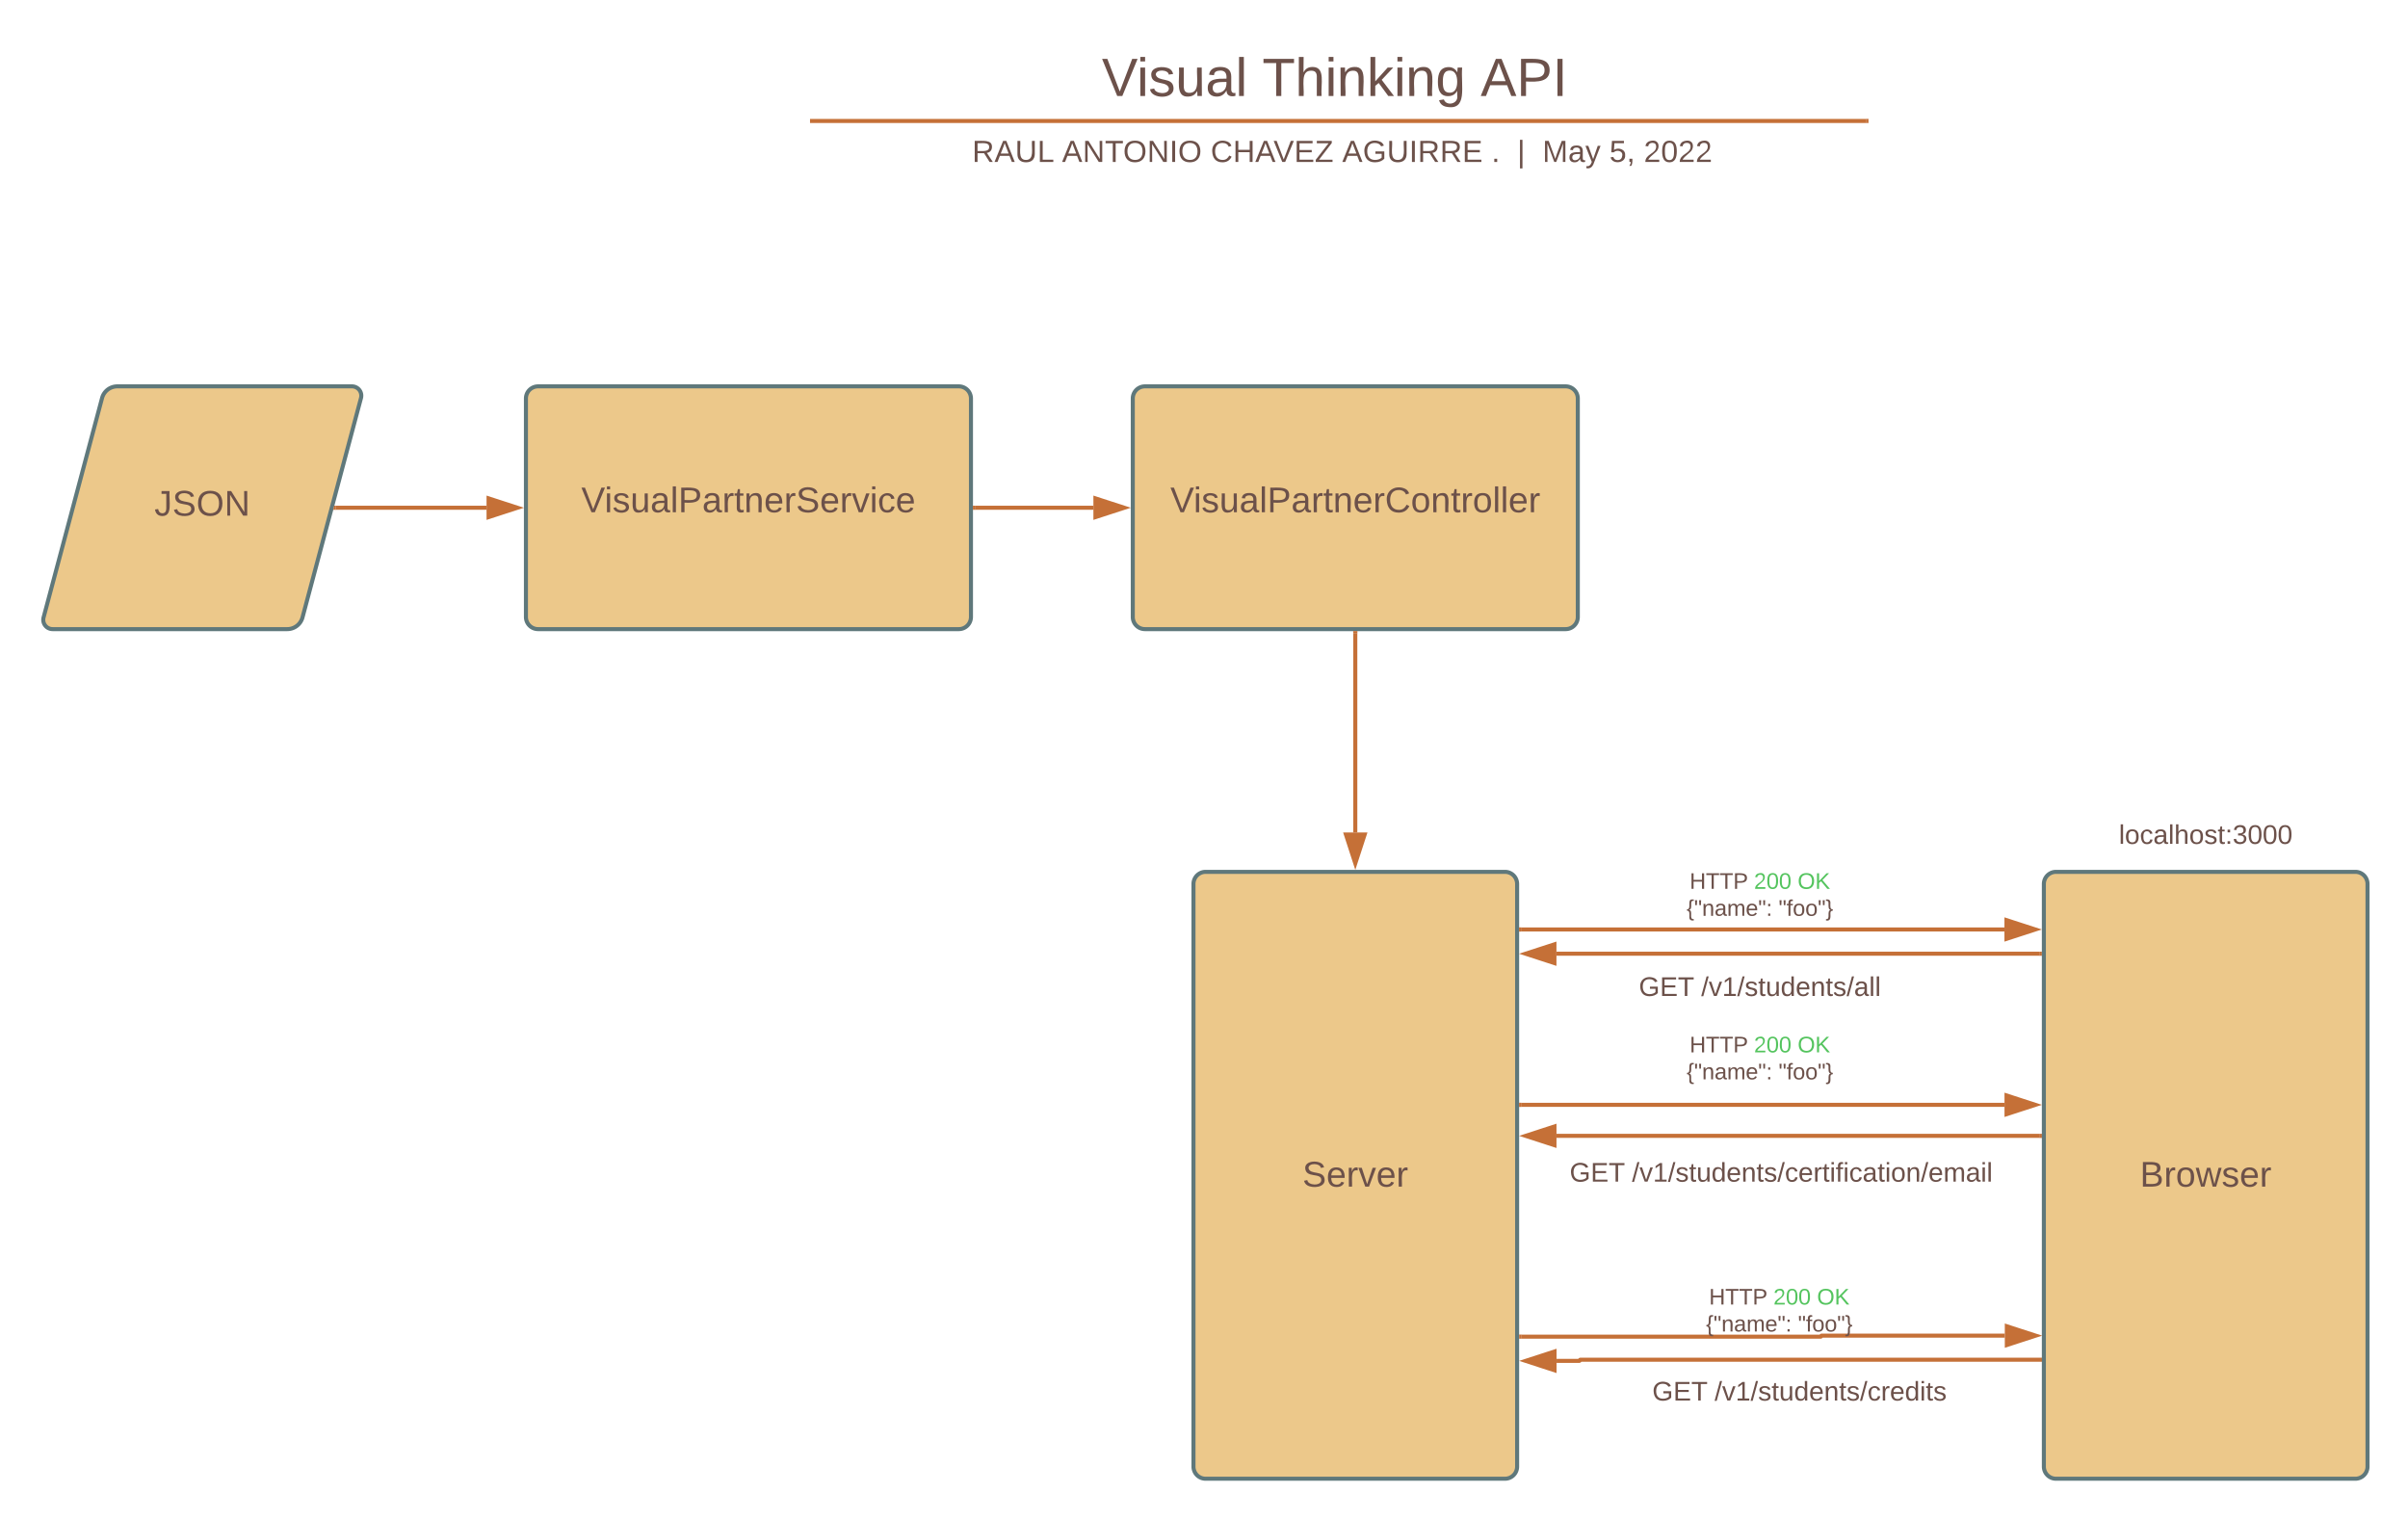 <svg xmlns="http://www.w3.org/2000/svg" xmlns:xlink="http://www.w3.org/1999/xlink" xmlns:lucid="lucid" width="1190.41" height="751"><g transform="translate(-220 5.5)" lucid:page-tab-id="7ezayB~FQlW7"><path d="M453.3 20.5a6 6 0 0 1 6-6h840.75a6 6 0 0 1 6 6v29.16a6 6 0 0 1-6 6H459.3a6 6 0 0 1-6-6z" stroke="#000" stroke-opacity="0" stroke-width="2" fill="#fff" fill-opacity="0"/><use xlink:href="#a" transform="matrix(1,0,0,1,457.297,18.5) translate(307.389 23.458)"/><use xlink:href="#b" transform="matrix(1,0,0,1,457.297,18.5) translate(386.722 23.458)"/><use xlink:href="#c" transform="matrix(1,0,0,1,457.297,18.5) translate(494.648 23.458)"/><path d="M621.44 54.3h521.25M621.47 54.3h-1.03" stroke="#c57037" stroke-width="2" fill="none"/><path d="M1143.7 55.3h-1.04v-2h1.03z" stroke="#c57037" stroke-width=".05" fill="#c57037"/><path d="M453.3 61.66a6 6 0 0 1 6-6H1301a6 6 0 0 1 6 6v6.84a6 6 0 0 1-6 6H459.3a6 6 0 0 1-6-6z" stroke="#000" stroke-opacity="0" stroke-width="2" fill="#fff" fill-opacity="0"/><use xlink:href="#d" transform="matrix(1,0,0,1,457.297,59.655) translate(243.307 14.917)"/><use xlink:href="#e" transform="matrix(1,0,0,1,457.297,59.655) translate(287.709 14.917)"/><use xlink:href="#f" transform="matrix(1,0,0,1,457.297,59.655) translate(361.216 14.917)"/><use xlink:href="#g" transform="matrix(1,0,0,1,457.297,59.655) translate(426.225 14.917)"/><use xlink:href="#h" transform="matrix(1,0,0,1,457.297,59.655) translate(500.03 14.917)"/><use xlink:href="#i" transform="matrix(1,0,0,1,457.297,59.655) translate(512.777 14.917)"/><use xlink:href="#j" transform="matrix(1,0,0,1,457.297,59.655) translate(525.226 14.917)"/><use xlink:href="#k" transform="matrix(1,0,0,1,457.297,59.655) translate(558.326 14.917)"/><use xlink:href="#l" transform="matrix(1,0,0,1,457.297,59.655) translate(575.321 14.917)"/><path d="M270.45 191.3a7.8 7.8 0 0 1 7.55-5.8h116a4.6 4.6 0 0 1 4.45 5.8l-28.9 108.4a7.8 7.8 0 0 1-7.55 5.8H246a4.6 4.6 0 0 1-4.45-5.8z" stroke="#5f787b" stroke-width="2" fill="#ecc88a"/><use xlink:href="#m" transform="matrix(1,0,0,1,245,190.5) translate(51.326 58.91)"/><path d="M480 191.5a6 6 0 0 1 6-6h208a6 6 0 0 1 6 6v108a6 6 0 0 1-6 6H486a6 6 0 0 1-6-6z" stroke="#5f787b" stroke-width="2" fill="#ecc88a"/><use xlink:href="#n" transform="matrix(1,0,0,1,492,197.5) translate(15.358 50.222)"/><path d="M386 245.5h74.53" stroke="#c57037" stroke-width="2" fill="none"/><path d="M386.02 246.5h-1.3l.54-2h.76z" stroke="#c57037" stroke-width=".05" fill="#c57037"/><path d="M475.8 245.5l-14.27 4.64v-9.28z" stroke="#c57037" stroke-width="2" fill="#c57037"/><path d="M780 191.5a6 6 0 0 1 6-6h208a6 6 0 0 1 6 6v108a6 6 0 0 1-6 6H786a6 6 0 0 1-6-6z" stroke="#5f787b" stroke-width="2" fill="#ecc88a"/><use xlink:href="#o" transform="matrix(1,0,0,1,792,197.5) translate(6.543 50.222)"/><path d="M701.96 245.5h58.57" stroke="#c57037" stroke-width="2" fill="none"/><path d="M702 246.5h-1.04v-2H702z" stroke="#c57037" stroke-width=".05" fill="#c57037"/><path d="M775.8 245.5l-14.27 4.64v-9.28z" stroke="#c57037" stroke-width="2" fill="#c57037"/><path d="M890 307.46v98.57" stroke="#c57037" stroke-width="2" fill="none"/><path d="M891 307.5h-2v-1.04h2z" stroke="#c57037" stroke-width=".05" fill="#c57037"/><path d="M890 421.3l-4.64-14.27h9.28z" stroke="#c57037" stroke-width="2" fill="#c57037"/><path d="M810 431.5a6 6 0 0 1 6-6h148a6 6 0 0 1 6 6v288a6 6 0 0 1-6 6H816a6 6 0 0 1-6-6z" stroke="#5f787b" stroke-width="2" fill="#ecc88a"/><use xlink:href="#p" transform="matrix(1,0,0,1,822,437.5) translate(41.877 143.597)"/><path d="M971.93 453.98h238.98" stroke="#c57037" stroke-width="2" fill="none"/><path d="M971.96 454.98h-1.03v-2h1.03z" stroke="#c57037" stroke-width=".05" fill="#c57037"/><path d="M1226.18 453.98l-14.27 4.64v-9.27z" stroke="#c57037" stroke-width="2" fill="#c57037"/><path d="M1020 477.17a6 6 0 0 1 6-6h128a6 6 0 0 1 6 6v6.5a6 6 0 0 1-6 6h-128a6 6 0 0 1-6-6z" stroke="#000" stroke-opacity="0" fill="#fff" fill-opacity="0"/><use xlink:href="#q" transform="matrix(1,0,0,1,1025,476.171) translate(5.185 10.667)"/><use xlink:href="#r" transform="matrix(1,0,0,1,1025,476.171) translate(36 10.667)"/><path d="M1040 426a6 6 0 0 1 6-6h88a6 6 0 0 1 6 6v8a6 6 0 0 1-6 6h-88a6 6 0 0 1-6-6z" stroke="#000" stroke-opacity="0" fill="#fff" fill-opacity="0"/><use xlink:href="#s" transform="matrix(1,0,0,1,1045,425) translate(10.278 8.889)"/><use xlink:href="#t" transform="matrix(1,0,0,1,1045,425) translate(42.068 8.889)"/><use xlink:href="#u" transform="matrix(1,0,0,1,1045,425) translate(63.673 8.889)"/><use xlink:href="#v" transform="matrix(1,0,0,1,1045,425) translate(8.781 22.222)"/><use xlink:href="#w" transform="matrix(1,0,0,1,1045,425) translate(54.244 22.222)"/><path d="M1228.42 465.96H989.44" stroke="#c57037" stroke-width="2" fill="none"/><path d="M1229.42 466.96h-1.03v-2h1.02z" stroke="#c57037" stroke-width=".05" fill="#c57037"/><path d="M974.17 465.96l14.27-4.63v9.27z" stroke="#c57037" stroke-width="2" fill="#c57037"/><path d="M971.95 540.67h239" stroke="#c57037" stroke-width="2" fill="none"/><path d="M971.98 541.67h-1.03v-2h1.03z" stroke="#c57037" stroke-width=".05" fill="#c57037"/><path d="M1226.2 540.67l-14.26 4.63v-9.27z" stroke="#c57037" stroke-width="2" fill="#c57037"/><path d="M990 568.96a6 6 0 0 1 6-6h208.4a6 6 0 0 1 6 6v8a6 6 0 0 1-6 6H996a6 6 0 0 1-6-6z" stroke="#000" stroke-opacity="0" fill="#fff" fill-opacity="0"/><use xlink:href="#q" transform="matrix(1,0,0,1,995,567.961) translate(0.963 10.667)"/><use xlink:href="#x" transform="matrix(1,0,0,1,995,567.961) translate(31.778 10.667)"/><path d="M1040 506.85a6 6 0 0 1 6-6h88a6 6 0 0 1 6 6v8a6 6 0 0 1-6 6h-88a6 6 0 0 1-6-6z" stroke="#000" stroke-opacity="0" fill="#fff" fill-opacity="0"/><use xlink:href="#s" transform="matrix(1,0,0,1,1045,505.846) translate(10.278 8.889)"/><use xlink:href="#t" transform="matrix(1,0,0,1,1045,505.846) translate(42.068 8.889)"/><use xlink:href="#u" transform="matrix(1,0,0,1,1045,505.846) translate(63.673 8.889)"/><use xlink:href="#v" transform="matrix(1,0,0,1,1045,505.846) translate(8.781 22.222)"/><use xlink:href="#w" transform="matrix(1,0,0,1,1045,505.846) translate(54.244 22.222)"/><path d="M1228.44 556H989.46" stroke="#c57037" stroke-width="2" fill="none"/><path d="M1229.44 557h-1.02v-2h1.02z" stroke="#c57037" stroke-width=".05" fill="#c57037"/><path d="M974.2 556l14.26-4.64v9.27z" stroke="#c57037" stroke-width="2" fill="#c57037"/><path d="M971.98 655.27h148.06a.25.25 0 0 0 .25-.25.25.25 0 0 1 .24-.25h90.55" stroke="#c57037" stroke-width="2" fill="none"/><path d="M972 656.27H971v-2H972z" stroke="#c57037" stroke-width=".05" fill="#c57037"/><path d="M1226.35 654.77l-14.26 4.64v-9.27z" stroke="#c57037" stroke-width="2" fill="#c57037"/><path d="M1029.6 677.17a6 6 0 0 1 6-6h148a6 6 0 0 1 6 6v8a6 6 0 0 1-6 6h-148a6 6 0 0 1-6-6z" stroke="#000" stroke-opacity="0" fill="#fff" fill-opacity="0"/><g><use xlink:href="#q" transform="matrix(1,0,0,1,1034.591,676.171) translate(2.222 10.667)"/><use xlink:href="#y" transform="matrix(1,0,0,1,1034.591,676.171) translate(33.037 10.667)"/></g><path d="M1049.6 631.5a6 6 0 0 1 6-6h88a6 6 0 0 1 6 6v8a6 6 0 0 1-6 6h-88a6 6 0 0 1-6-6z" stroke="#000" stroke-opacity="0" fill="#fff" fill-opacity="0"/><g><use xlink:href="#s" transform="matrix(1,0,0,1,1054.591,630.5) translate(10.278 8.889)"/><use xlink:href="#t" transform="matrix(1,0,0,1,1054.591,630.5) translate(42.068 8.889)"/><use xlink:href="#z" transform="matrix(1,0,0,1,1054.591,630.5) translate(63.673 8.889)"/><use xlink:href="#v" transform="matrix(1,0,0,1,1054.591,630.5) translate(8.781 22.222)"/><use xlink:href="#w" transform="matrix(1,0,0,1,1054.591,630.5) translate(54.244 22.222)"/></g><path d="M1228.6 666.67h-227.3a.3.3 0 0 0-.3.3.3.3 0 0 1-.28.27H989.5M1228.57 666.67h1.02" stroke="#c57037" stroke-width="2" fill="none"/><path d="M974.22 667.24l14.27-4.63v9.28z" stroke="#c57037" stroke-width="2" fill="#c57037"/><path d="M1230.4 431.5a6 6 0 0 1 6-6h148a6 6 0 0 1 6 6v288a6 6 0 0 1-6 6h-148a6 6 0 0 1-6-6z" stroke="#5f787b" stroke-width="2" fill="#ecc88a"/><g><use xlink:href="#A" transform="matrix(1,0,0,1,1242.409,437.5) translate(35.481 143.597)"/></g><path d="M1260.4 400a6 6 0 0 1 6-6h88a6 6 0 0 1 6 6v14a6 6 0 0 1-6 6h-88a6 6 0 0 1-6-6z" stroke="#000" stroke-opacity="0" fill="#fff" fill-opacity="0"/><g><use xlink:href="#B" transform="matrix(1,0,0,1,1265.409,399) translate(2.074 12.667)"/></g><defs><path fill="#6c514a" d="M137 0h-34L2-248h35l83 218 83-218h36" id="C"/><path fill="#6c514a" d="M24-231v-30h32v30H24zM24 0v-190h32V0H24" id="D"/><path fill="#6c514a" d="M135-143c-3-34-86-38-87 0 15 53 115 12 119 90S17 21 10-45l28-5c4 36 97 45 98 0-10-56-113-15-118-90-4-57 82-63 122-42 12 7 21 19 24 35" id="E"/><path fill="#6c514a" d="M84 4C-5 8 30-112 23-190h32v120c0 31 7 50 39 49 72-2 45-101 50-169h31l1 190h-30c-1-10 1-25-2-33-11 22-28 36-60 37" id="F"/><path fill="#6c514a" d="M141-36C126-15 110 5 73 4 37 3 15-17 15-53c-1-64 63-63 125-63 3-35-9-54-41-54-24 1-41 7-42 31l-33-3c5-37 33-52 76-52 45 0 72 20 72 64v82c-1 20 7 32 28 27v20c-31 9-61-2-59-35zM48-53c0 20 12 33 32 33 41-3 63-29 60-74-43 2-92-5-92 41" id="G"/><path fill="#6c514a" d="M24 0v-261h32V0H24" id="H"/><g id="a"><use transform="matrix(0.074,0,0,0.074,0,0)" xlink:href="#C"/><use transform="matrix(0.074,0,0,0.074,17.259,0)" xlink:href="#D"/><use transform="matrix(0.074,0,0,0.074,23.111,0)" xlink:href="#E"/><use transform="matrix(0.074,0,0,0.074,36.444,0)" xlink:href="#F"/><use transform="matrix(0.074,0,0,0.074,51.259,0)" xlink:href="#G"/><use transform="matrix(0.074,0,0,0.074,66.074,0)" xlink:href="#H"/></g><path fill="#6c514a" d="M127-220V0H93v-220H8v-28h204v28h-85" id="I"/><path fill="#6c514a" d="M106-169C34-169 62-67 57 0H25v-261h32l-1 103c12-21 28-36 61-36 89 0 53 116 60 194h-32v-121c2-32-8-49-39-48" id="J"/><path fill="#6c514a" d="M117-194c89-4 53 116 60 194h-32v-121c0-31-8-49-39-48C34-167 62-67 57 0H25l-1-190h30c1 10-1 24 2 32 11-22 29-35 61-36" id="K"/><path fill="#6c514a" d="M143 0L79-87 56-68V0H24v-261h32v163l83-92h37l-77 82L181 0h-38" id="L"/><path fill="#6c514a" d="M177-190C167-65 218 103 67 71c-23-6-38-20-44-43l32-5c15 47 100 32 89-28v-30C133-14 115 1 83 1 29 1 15-40 15-95c0-56 16-97 71-98 29-1 48 16 59 35 1-10 0-23 2-32h30zM94-22c36 0 50-32 50-73 0-42-14-75-50-75-39 0-46 34-46 75s6 73 46 73" id="M"/><g id="b"><use transform="matrix(0.074,0,0,0.074,0,0)" xlink:href="#I"/><use transform="matrix(0.074,0,0,0.074,16.222,0)" xlink:href="#J"/><use transform="matrix(0.074,0,0,0.074,31.037,0)" xlink:href="#D"/><use transform="matrix(0.074,0,0,0.074,36.889,0)" xlink:href="#K"/><use transform="matrix(0.074,0,0,0.074,51.704,0)" xlink:href="#L"/><use transform="matrix(0.074,0,0,0.074,65.037,0)" xlink:href="#D"/><use transform="matrix(0.074,0,0,0.074,70.889,0)" xlink:href="#K"/><use transform="matrix(0.074,0,0,0.074,85.704,0)" xlink:href="#M"/></g><path fill="#6c514a" d="M205 0l-28-72H64L36 0H1l101-248h38L239 0h-34zm-38-99l-47-123c-12 45-31 82-46 123h93" id="N"/><path fill="#6c514a" d="M30-248c87 1 191-15 191 75 0 78-77 80-158 76V0H30v-248zm33 125c57 0 124 11 124-50 0-59-68-47-124-48v98" id="O"/><path fill="#6c514a" d="M33 0v-248h34V0H33" id="P"/><g id="c"><use transform="matrix(0.074,0,0,0.074,0,0)" xlink:href="#N"/><use transform="matrix(0.074,0,0,0.074,17.778,0)" xlink:href="#O"/><use transform="matrix(0.074,0,0,0.074,35.556,0)" xlink:href="#P"/></g><path fill="#6c514a" d="M233-177c-1 41-23 64-60 70L243 0h-38l-65-103H63V0H30v-248c88 3 205-21 203 71zM63-129c60-2 137 13 137-47 0-61-80-42-137-45v92" id="Q"/><path fill="#6c514a" d="M232-93c-1 65-40 97-104 97C67 4 28-28 28-90v-158h33c8 89-33 224 67 224 102 0 64-133 71-224h33v155" id="R"/><path fill="#6c514a" d="M30 0v-248h33v221h125V0H30" id="S"/><g id="d"><use transform="matrix(0.042,0,0,0.042,0,0)" xlink:href="#Q"/><use transform="matrix(0.042,0,0,0.042,11.005,0)" xlink:href="#N"/><use transform="matrix(0.042,0,0,0.042,21.202,0)" xlink:href="#R"/><use transform="matrix(0.042,0,0,0.042,32.207,0)" xlink:href="#S"/></g><path fill="#6c514a" d="M190 0L58-211 59 0H30v-248h39L202-35l-2-213h31V0h-41" id="T"/><path fill="#6c514a" d="M140-251c81 0 123 46 123 126C263-46 219 4 140 4 59 4 17-45 17-125s42-126 123-126zm0 227c63 0 89-41 89-101s-29-99-89-99c-61 0-89 39-89 99S79-25 140-24" id="U"/><g id="e"><use transform="matrix(0.042,0,0,0.042,0,0)" xlink:href="#N"/><use transform="matrix(0.042,0,0,0.042,10.198,0)" xlink:href="#T"/><use transform="matrix(0.042,0,0,0.042,21.202,0)" xlink:href="#I"/><use transform="matrix(0.042,0,0,0.042,30.21,0)" xlink:href="#U"/><use transform="matrix(0.042,0,0,0.042,42.107,0)" xlink:href="#T"/><use transform="matrix(0.042,0,0,0.042,53.112,0)" xlink:href="#P"/><use transform="matrix(0.042,0,0,0.042,57.361,0)" xlink:href="#U"/></g><path fill="#6c514a" d="M212-179c-10-28-35-45-73-45-59 0-87 40-87 99 0 60 29 101 89 101 43 0 62-24 78-52l27 14C228-24 195 4 139 4 59 4 22-46 18-125c-6-104 99-153 187-111 19 9 31 26 39 46" id="V"/><path fill="#6c514a" d="M197 0v-115H63V0H30v-248h33v105h134v-105h34V0h-34" id="W"/><path fill="#6c514a" d="M30 0v-248h187v28H63v79h144v27H63v87h162V0H30" id="X"/><path fill="#6c514a" d="M209 0H11v-25l151-195H24v-28h176v25L50-27h159V0" id="Y"/><g id="f"><use transform="matrix(0.042,0,0,0.042,0,0)" xlink:href="#V"/><use transform="matrix(0.042,0,0,0.042,11.005,0)" xlink:href="#W"/><use transform="matrix(0.042,0,0,0.042,22.01,0)" xlink:href="#N"/><use transform="matrix(0.042,0,0,0.042,31.06,0)" xlink:href="#C"/><use transform="matrix(0.042,0,0,0.042,41.258,0)" xlink:href="#X"/><use transform="matrix(0.042,0,0,0.042,51.455,0)" xlink:href="#Y"/></g><path fill="#6c514a" d="M143 4C61 4 22-44 18-125c-5-107 100-154 193-111 17 8 29 25 37 43l-32 9c-13-25-37-40-76-40-61 0-88 39-88 99 0 61 29 100 91 101 35 0 62-11 79-27v-45h-74v-28h105v86C228-13 192 4 143 4" id="Z"/><g id="g"><use transform="matrix(0.042,0,0,0.042,0,0)" xlink:href="#N"/><use transform="matrix(0.042,0,0,0.042,10.198,0)" xlink:href="#Z"/><use transform="matrix(0.042,0,0,0.042,22.095,0)" xlink:href="#R"/><use transform="matrix(0.042,0,0,0.042,33.099,0)" xlink:href="#P"/><use transform="matrix(0.042,0,0,0.042,37.348,0)" xlink:href="#Q"/><use transform="matrix(0.042,0,0,0.042,48.353,0)" xlink:href="#Q"/><use transform="matrix(0.042,0,0,0.042,59.358,0)" xlink:href="#X"/></g><path fill="#6c514a" d="M33 0v-38h34V0H33" id="aa"/><use transform="matrix(0.042,0,0,0.042,0,0)" xlink:href="#aa" id="h"/><path fill="#6c514a" d="M32 76v-337h29V76H32" id="ab"/><use transform="matrix(0.042,0,0,0.042,0,0)" xlink:href="#ab" id="i"/><path fill="#6c514a" d="M240 0l2-218c-23 76-54 145-80 218h-23L58-218 59 0H30v-248h44l77 211c21-75 51-140 76-211h43V0h-30" id="ac"/><path fill="#6c514a" d="M179-190L93 31C79 59 56 82 12 73V49c39 6 53-20 64-50L1-190h34L92-34l54-156h33" id="ad"/><g id="j"><use transform="matrix(0.042,0,0,0.042,0,0)" xlink:href="#ac"/><use transform="matrix(0.042,0,0,0.042,12.704,0)" xlink:href="#G"/><use transform="matrix(0.042,0,0,0.042,21.202,0)" xlink:href="#ad"/></g><path fill="#6c514a" d="M54-142c48-35 137-8 131 61C196 18 31 33 14-55l32-4c7 23 22 37 52 37 35-1 51-22 54-58 4-55-73-65-99-34H22l8-134h141v27H59" id="ae"/><path fill="#6c514a" d="M68-38c1 34 0 65-14 84H32c9-13 17-26 17-46H33v-38h35" id="af"/><g id="k"><use transform="matrix(0.042,0,0,0.042,0,0)" xlink:href="#ae"/><use transform="matrix(0.042,0,0,0.042,8.498,0)" xlink:href="#af"/></g><path fill="#6c514a" d="M101-251c82-7 93 87 43 132L82-64C71-53 59-42 53-27h129V0H18c2-99 128-94 128-182 0-28-16-43-45-43s-46 15-49 41l-32-3c6-41 34-60 81-64" id="ag"/><path fill="#6c514a" d="M101-251c68 0 85 55 85 127S166 4 100 4C33 4 14-52 14-124c0-73 17-127 87-127zm-1 229c47 0 54-49 54-102s-4-102-53-102c-51 0-55 48-55 102 0 53 5 102 54 102" id="ah"/><g id="l"><use transform="matrix(0.042,0,0,0.042,0,0)" xlink:href="#ag"/><use transform="matrix(0.042,0,0,0.042,8.498,0)" xlink:href="#ah"/><use transform="matrix(0.042,0,0,0.042,16.996,0)" xlink:href="#ag"/><use transform="matrix(0.042,0,0,0.042,25.494,0)" xlink:href="#ag"/></g><path fill="#6c514a" d="M153-248C145-148 188 4 80 4 36 3 13-21 6-62l32-5c4 25 16 42 43 43 27 0 39-20 39-49v-147H72v-28h81" id="ai"/><path fill="#6c514a" d="M185-189c-5-48-123-54-124 2 14 75 158 14 163 119 3 78-121 87-175 55-17-10-28-26-33-46l33-7c5 56 141 63 141-1 0-78-155-14-162-118-5-82 145-84 179-34 5 7 8 16 11 25" id="aj"/><g id="m"><use transform="matrix(0.049,0,0,0.049,0,0)" xlink:href="#ai"/><use transform="matrix(0.049,0,0,0.049,8.889,0)" xlink:href="#aj"/><use transform="matrix(0.049,0,0,0.049,20.741,0)" xlink:href="#U"/><use transform="matrix(0.049,0,0,0.049,34.568,0)" xlink:href="#T"/></g><path fill="#6c514a" d="M114-163C36-179 61-72 57 0H25l-1-190h30c1 12-1 29 2 39 6-27 23-49 58-41v29" id="ak"/><path fill="#6c514a" d="M59-47c-2 24 18 29 38 22v24C64 9 27 4 27-40v-127H5v-23h24l9-43h21v43h35v23H59v120" id="al"/><path fill="#6c514a" d="M100-194c63 0 86 42 84 106H49c0 40 14 67 53 68 26 1 43-12 49-29l28 8c-11 28-37 45-77 45C44 4 14-33 15-96c1-61 26-98 85-98zm52 81c6-60-76-77-97-28-3 7-6 17-6 28h103" id="am"/><path fill="#6c514a" d="M108 0H70L1-190h34L89-25l56-165h34" id="an"/><path fill="#6c514a" d="M96-169c-40 0-48 33-48 73s9 75 48 75c24 0 41-14 43-38l32 2c-6 37-31 61-74 61-59 0-76-41-82-99-10-93 101-131 147-64 4 7 5 14 7 22l-32 3c-4-21-16-35-41-35" id="ao"/><g id="n"><use transform="matrix(0.049,0,0,0.049,0,0)" xlink:href="#C"/><use transform="matrix(0.049,0,0,0.049,11.506,0)" xlink:href="#D"/><use transform="matrix(0.049,0,0,0.049,15.407,0)" xlink:href="#E"/><use transform="matrix(0.049,0,0,0.049,24.296,0)" xlink:href="#F"/><use transform="matrix(0.049,0,0,0.049,34.173,0)" xlink:href="#G"/><use transform="matrix(0.049,0,0,0.049,44.049,0)" xlink:href="#H"/><use transform="matrix(0.049,0,0,0.049,47.951,0)" xlink:href="#O"/><use transform="matrix(0.049,0,0,0.049,59.802,0)" xlink:href="#G"/><use transform="matrix(0.049,0,0,0.049,69.679,0)" xlink:href="#ak"/><use transform="matrix(0.049,0,0,0.049,75.556,0)" xlink:href="#al"/><use transform="matrix(0.049,0,0,0.049,80.494,0)" xlink:href="#K"/><use transform="matrix(0.049,0,0,0.049,90.37,0)" xlink:href="#am"/><use transform="matrix(0.049,0,0,0.049,100.247,0)" xlink:href="#ak"/><use transform="matrix(0.049,0,0,0.049,106.123,0)" xlink:href="#aj"/><use transform="matrix(0.049,0,0,0.049,117.975,0)" xlink:href="#am"/><use transform="matrix(0.049,0,0,0.049,127.852,0)" xlink:href="#ak"/><use transform="matrix(0.049,0,0,0.049,133.728,0)" xlink:href="#an"/><use transform="matrix(0.049,0,0,0.049,142.617,0)" xlink:href="#D"/><use transform="matrix(0.049,0,0,0.049,146.519,0)" xlink:href="#ao"/><use transform="matrix(0.049,0,0,0.049,155.407,0)" xlink:href="#am"/></g><path fill="#6c514a" d="M100-194c62-1 85 37 85 99 1 63-27 99-86 99S16-35 15-95c0-66 28-99 85-99zM99-20c44 1 53-31 53-75 0-43-8-75-51-75s-53 32-53 75 10 74 51 75" id="ap"/><g id="o"><use transform="matrix(0.049,0,0,0.049,0,0)" xlink:href="#C"/><use transform="matrix(0.049,0,0,0.049,11.506,0)" xlink:href="#D"/><use transform="matrix(0.049,0,0,0.049,15.407,0)" xlink:href="#E"/><use transform="matrix(0.049,0,0,0.049,24.296,0)" xlink:href="#F"/><use transform="matrix(0.049,0,0,0.049,34.173,0)" xlink:href="#G"/><use transform="matrix(0.049,0,0,0.049,44.049,0)" xlink:href="#H"/><use transform="matrix(0.049,0,0,0.049,47.951,0)" xlink:href="#O"/><use transform="matrix(0.049,0,0,0.049,59.802,0)" xlink:href="#G"/><use transform="matrix(0.049,0,0,0.049,69.679,0)" xlink:href="#ak"/><use transform="matrix(0.049,0,0,0.049,75.556,0)" xlink:href="#al"/><use transform="matrix(0.049,0,0,0.049,80.494,0)" xlink:href="#K"/><use transform="matrix(0.049,0,0,0.049,90.37,0)" xlink:href="#am"/><use transform="matrix(0.049,0,0,0.049,100.247,0)" xlink:href="#ak"/><use transform="matrix(0.049,0,0,0.049,106.123,0)" xlink:href="#V"/><use transform="matrix(0.049,0,0,0.049,118.914,0)" xlink:href="#ap"/><use transform="matrix(0.049,0,0,0.049,128.79,0)" xlink:href="#K"/><use transform="matrix(0.049,0,0,0.049,138.667,0)" xlink:href="#al"/><use transform="matrix(0.049,0,0,0.049,143.605,0)" xlink:href="#ak"/><use transform="matrix(0.049,0,0,0.049,149.481,0)" xlink:href="#ap"/><use transform="matrix(0.049,0,0,0.049,159.358,0)" xlink:href="#H"/><use transform="matrix(0.049,0,0,0.049,163.259,0)" xlink:href="#H"/><use transform="matrix(0.049,0,0,0.049,167.16,0)" xlink:href="#am"/><use transform="matrix(0.049,0,0,0.049,177.037,0)" xlink:href="#ak"/></g><g id="p"><use transform="matrix(0.049,0,0,0.049,0,0)" xlink:href="#aj"/><use transform="matrix(0.049,0,0,0.049,11.852,0)" xlink:href="#am"/><use transform="matrix(0.049,0,0,0.049,21.728,0)" xlink:href="#ak"/><use transform="matrix(0.049,0,0,0.049,27.605,0)" xlink:href="#an"/><use transform="matrix(0.049,0,0,0.049,36.494,0)" xlink:href="#am"/><use transform="matrix(0.049,0,0,0.049,46.37,0)" xlink:href="#ak"/></g><g id="q"><use transform="matrix(0.037,0,0,0.037,0,0)" xlink:href="#Z"/><use transform="matrix(0.037,0,0,0.037,10.37,0)" xlink:href="#X"/><use transform="matrix(0.037,0,0,0.037,19.259,0)" xlink:href="#I"/></g><path fill="#6c514a" d="M0 4l72-265h28L28 4H0" id="aq"/><path fill="#6c514a" d="M27 0v-27h64v-190l-56 39v-29l58-41h29v221h61V0H27" id="ar"/><path fill="#6c514a" d="M85-194c31 0 48 13 60 33l-1-100h32l1 261h-30c-2-10 0-23-3-31C134-8 116 4 85 4 32 4 16-35 15-94c0-66 23-100 70-100zm9 24c-40 0-46 34-46 75 0 40 6 74 45 74 42 0 51-32 51-76 0-42-9-74-50-73" id="as"/><g id="r"><use transform="matrix(0.037,0,0,0.037,0,0)" xlink:href="#aq"/><use transform="matrix(0.037,0,0,0.037,3.704,0)" xlink:href="#an"/><use transform="matrix(0.037,0,0,0.037,10.37,0)" xlink:href="#ar"/><use transform="matrix(0.037,0,0,0.037,17.778,0)" xlink:href="#aq"/><use transform="matrix(0.037,0,0,0.037,21.481,0)" xlink:href="#E"/><use transform="matrix(0.037,0,0,0.037,28.148,0)" xlink:href="#al"/><use transform="matrix(0.037,0,0,0.037,31.852,0)" xlink:href="#F"/><use transform="matrix(0.037,0,0,0.037,39.259,0)" xlink:href="#as"/><use transform="matrix(0.037,0,0,0.037,46.667,0)" xlink:href="#am"/><use transform="matrix(0.037,0,0,0.037,54.074,0)" xlink:href="#K"/><use transform="matrix(0.037,0,0,0.037,61.481,0)" xlink:href="#al"/><use transform="matrix(0.037,0,0,0.037,65.185,0)" xlink:href="#E"/><use transform="matrix(0.037,0,0,0.037,71.852,0)" xlink:href="#aq"/><use transform="matrix(0.037,0,0,0.037,75.556,0)" xlink:href="#G"/><use transform="matrix(0.037,0,0,0.037,82.963,0)" xlink:href="#H"/><use transform="matrix(0.037,0,0,0.037,85.889,0)" xlink:href="#H"/></g><g id="s"><use transform="matrix(0.031,0,0,0.031,0,0)" xlink:href="#W"/><use transform="matrix(0.031,0,0,0.031,7.994,0)" xlink:href="#I"/><use transform="matrix(0.031,0,0,0.031,14.753,0)" xlink:href="#I"/><use transform="matrix(0.031,0,0,0.031,21.512,0)" xlink:href="#O"/></g><path fill="#54c45e" d="M101-251c82-7 93 87 43 132L82-64C71-53 59-42 53-27h129V0H18c2-99 128-94 128-182 0-28-16-43-45-43s-46 15-49 41l-32-3c6-41 34-60 81-64" id="at"/><path fill="#54c45e" d="M101-251c68 0 85 55 85 127S166 4 100 4C33 4 14-52 14-124c0-73 17-127 87-127zm-1 229c47 0 54-49 54-102s-4-102-53-102c-51 0-55 48-55 102 0 53 5 102 54 102" id="au"/><g id="t"><use transform="matrix(0.031,0,0,0.031,0,0)" xlink:href="#at"/><use transform="matrix(0.031,0,0,0.031,6.173,0)" xlink:href="#au"/><use transform="matrix(0.031,0,0,0.031,12.346,0)" xlink:href="#au"/></g><path fill="#54c45e" d="M140-251c81 0 123 46 123 126C263-46 219 4 140 4 59 4 17-45 17-125s42-126 123-126zm0 227c63 0 89-41 89-101s-29-99-89-99c-61 0-89 39-89 99S79-25 140-24" id="av"/><path fill="#54c45e" d="M194 0L95-120 63-95V0H30v-248h33v124l119-124h40L117-140 236 0h-42" id="aw"/><g id="u"><use transform="matrix(0.031,0,0,0.031,0,0)" xlink:href="#av"/><use transform="matrix(0.031,0,0,0.031,8.642,0)" xlink:href="#aw"/></g><path fill="#6c514a" d="M39-94c74 12-11 154 75 146v23c-44 4-70-10-70-52C44-23 55-84 6-82v-22c81 4-7-162 84-157h24v23c-82-15-2 131-75 144" id="ax"/><path fill="#6c514a" d="M109-170H84l-4-78h32zm-65 0H19l-4-78h33" id="ay"/><path fill="#6c514a" d="M210-169c-67 3-38 105-44 169h-31v-121c0-29-5-50-35-48C34-165 62-65 56 0H25l-1-190h30c1 10-1 24 2 32 10-44 99-50 107 0 11-21 27-35 58-36 85-2 47 119 55 194h-31v-121c0-29-5-49-35-48" id="az"/><path fill="#6c514a" d="M33-154v-36h34v36H33zM33 0v-36h34V0H33" id="aA"/><g id="v"><use transform="matrix(0.031,0,0,0.031,0,0)" xlink:href="#ax"/><use transform="matrix(0.031,0,0,0.031,3.704,0)" xlink:href="#ay"/><use transform="matrix(0.031,0,0,0.031,7.623,0)" xlink:href="#K"/><use transform="matrix(0.031,0,0,0.031,13.796,0)" xlink:href="#G"/><use transform="matrix(0.031,0,0,0.031,19.969,0)" xlink:href="#az"/><use transform="matrix(0.031,0,0,0.031,29.198,0)" xlink:href="#am"/><use transform="matrix(0.031,0,0,0.031,35.37,0)" xlink:href="#ay"/><use transform="matrix(0.031,0,0,0.031,39.29,0)" xlink:href="#aA"/></g><path fill="#6c514a" d="M101-234c-31-9-42 10-38 44h38v23H63V0H32v-167H5v-23h27c-7-52 17-82 69-68v24" id="aB"/><path fill="#6c514a" d="M76-40C78 24 84 88 6 75V52C86 64 9-79 80-94c-40-6-34-59-34-106 1-29-11-41-40-38v-23c44-4 70 10 70 52 0 47-12 108 38 105v22c-26 1-39 14-38 42" id="aC"/><g id="w"><use transform="matrix(0.031,0,0,0.031,0,0)" xlink:href="#ay"/><use transform="matrix(0.031,0,0,0.031,3.92,0)" xlink:href="#aB"/><use transform="matrix(0.031,0,0,0.031,7.006,0)" xlink:href="#ap"/><use transform="matrix(0.031,0,0,0.031,13.179,0)" xlink:href="#ap"/><use transform="matrix(0.031,0,0,0.031,19.352,0)" xlink:href="#ay"/><use transform="matrix(0.031,0,0,0.031,23.272,0)" xlink:href="#aC"/></g><g id="x"><use transform="matrix(0.037,0,0,0.037,0,0)" xlink:href="#aq"/><use transform="matrix(0.037,0,0,0.037,3.704,0)" xlink:href="#an"/><use transform="matrix(0.037,0,0,0.037,10.37,0)" xlink:href="#ar"/><use transform="matrix(0.037,0,0,0.037,17.778,0)" xlink:href="#aq"/><use transform="matrix(0.037,0,0,0.037,21.481,0)" xlink:href="#E"/><use transform="matrix(0.037,0,0,0.037,28.148,0)" xlink:href="#al"/><use transform="matrix(0.037,0,0,0.037,31.852,0)" xlink:href="#F"/><use transform="matrix(0.037,0,0,0.037,39.259,0)" xlink:href="#as"/><use transform="matrix(0.037,0,0,0.037,46.667,0)" xlink:href="#am"/><use transform="matrix(0.037,0,0,0.037,54.074,0)" xlink:href="#K"/><use transform="matrix(0.037,0,0,0.037,61.481,0)" xlink:href="#al"/><use transform="matrix(0.037,0,0,0.037,65.185,0)" xlink:href="#E"/><use transform="matrix(0.037,0,0,0.037,71.852,0)" xlink:href="#aq"/><use transform="matrix(0.037,0,0,0.037,75.556,0)" xlink:href="#ao"/><use transform="matrix(0.037,0,0,0.037,82.222,0)" xlink:href="#am"/><use transform="matrix(0.037,0,0,0.037,89.63,0)" xlink:href="#ak"/><use transform="matrix(0.037,0,0,0.037,94.037,0)" xlink:href="#al"/><use transform="matrix(0.037,0,0,0.037,97.741,0)" xlink:href="#D"/><use transform="matrix(0.037,0,0,0.037,100.667,0)" xlink:href="#aB"/><use transform="matrix(0.037,0,0,0.037,104.37,0)" xlink:href="#D"/><use transform="matrix(0.037,0,0,0.037,107.296,0)" xlink:href="#ao"/><use transform="matrix(0.037,0,0,0.037,113.963,0)" xlink:href="#G"/><use transform="matrix(0.037,0,0,0.037,121.37,0)" xlink:href="#al"/><use transform="matrix(0.037,0,0,0.037,125.074,0)" xlink:href="#D"/><use transform="matrix(0.037,0,0,0.037,128,0)" xlink:href="#ap"/><use transform="matrix(0.037,0,0,0.037,135.407,0)" xlink:href="#K"/><use transform="matrix(0.037,0,0,0.037,142.815,0)" xlink:href="#aq"/><use transform="matrix(0.037,0,0,0.037,146.519,0)" xlink:href="#am"/><use transform="matrix(0.037,0,0,0.037,153.926,0)" xlink:href="#az"/><use transform="matrix(0.037,0,0,0.037,165,0)" xlink:href="#G"/><use transform="matrix(0.037,0,0,0.037,172.407,0)" xlink:href="#D"/><use transform="matrix(0.037,0,0,0.037,175.333,0)" xlink:href="#H"/></g><g id="y"><use transform="matrix(0.037,0,0,0.037,0,0)" xlink:href="#aq"/><use transform="matrix(0.037,0,0,0.037,3.704,0)" xlink:href="#an"/><use transform="matrix(0.037,0,0,0.037,10.37,0)" xlink:href="#ar"/><use transform="matrix(0.037,0,0,0.037,17.778,0)" xlink:href="#aq"/><use transform="matrix(0.037,0,0,0.037,21.481,0)" xlink:href="#E"/><use transform="matrix(0.037,0,0,0.037,28.148,0)" xlink:href="#al"/><use transform="matrix(0.037,0,0,0.037,31.852,0)" xlink:href="#F"/><use transform="matrix(0.037,0,0,0.037,39.259,0)" xlink:href="#as"/><use transform="matrix(0.037,0,0,0.037,46.667,0)" xlink:href="#am"/><use transform="matrix(0.037,0,0,0.037,54.074,0)" xlink:href="#K"/><use transform="matrix(0.037,0,0,0.037,61.481,0)" xlink:href="#al"/><use transform="matrix(0.037,0,0,0.037,65.185,0)" xlink:href="#E"/><use transform="matrix(0.037,0,0,0.037,71.852,0)" xlink:href="#aq"/><use transform="matrix(0.037,0,0,0.037,75.556,0)" xlink:href="#ao"/><use transform="matrix(0.037,0,0,0.037,82.222,0)" xlink:href="#ak"/><use transform="matrix(0.037,0,0,0.037,86.63,0)" xlink:href="#am"/><use transform="matrix(0.037,0,0,0.037,94.037,0)" xlink:href="#as"/><use transform="matrix(0.037,0,0,0.037,101.444,0)" xlink:href="#D"/><use transform="matrix(0.037,0,0,0.037,104.37,0)" xlink:href="#al"/><use transform="matrix(0.037,0,0,0.037,108.074,0)" xlink:href="#E"/></g><g id="z"><use transform="matrix(0.031,0,0,0.031,0,0)" xlink:href="#av"/><use transform="matrix(0.031,0,0,0.031,8.642,0)" xlink:href="#aw"/></g><path fill="#6c514a" d="M160-131c35 5 61 23 61 61C221 17 115-2 30 0v-248c76 3 177-17 177 60 0 33-19 50-47 57zm-97-11c50-1 110 9 110-42 0-47-63-36-110-37v79zm0 115c55-2 124 14 124-45 0-56-70-42-124-44v89" id="aD"/><path fill="#6c514a" d="M206 0h-36l-40-164L89 0H53L-1-190h32L70-26l43-164h34l41 164 42-164h31" id="aE"/><g id="A"><use transform="matrix(0.049,0,0,0.049,0,0)" xlink:href="#aD"/><use transform="matrix(0.049,0,0,0.049,11.852,0)" xlink:href="#ak"/><use transform="matrix(0.049,0,0,0.049,17.728,0)" xlink:href="#ap"/><use transform="matrix(0.049,0,0,0.049,27.605,0)" xlink:href="#aE"/><use transform="matrix(0.049,0,0,0.049,40.395,0)" xlink:href="#E"/><use transform="matrix(0.049,0,0,0.049,49.284,0)" xlink:href="#am"/><use transform="matrix(0.049,0,0,0.049,59.16,0)" xlink:href="#ak"/></g><path fill="#6c514a" d="M126-127c33 6 58 20 58 59 0 88-139 92-164 29-3-8-5-16-6-25l32-3c6 27 21 44 54 44 32 0 52-15 52-46 0-38-36-46-79-43v-28c39 1 72-4 72-42 0-27-17-43-46-43-28 0-47 15-49 41l-32-3c6-42 35-63 81-64 48-1 79 21 79 65 0 36-21 52-52 59" id="aF"/><g id="B"><use transform="matrix(0.037,0,0,0.037,0,0)" xlink:href="#H"/><use transform="matrix(0.037,0,0,0.037,2.926,0)" xlink:href="#ap"/><use transform="matrix(0.037,0,0,0.037,10.333,0)" xlink:href="#ao"/><use transform="matrix(0.037,0,0,0.037,17,0)" xlink:href="#G"/><use transform="matrix(0.037,0,0,0.037,24.407,0)" xlink:href="#H"/><use transform="matrix(0.037,0,0,0.037,27.333,0)" xlink:href="#J"/><use transform="matrix(0.037,0,0,0.037,34.741,0)" xlink:href="#ap"/><use transform="matrix(0.037,0,0,0.037,42.148,0)" xlink:href="#E"/><use transform="matrix(0.037,0,0,0.037,48.815,0)" xlink:href="#al"/><use transform="matrix(0.037,0,0,0.037,52.519,0)" xlink:href="#aA"/><use transform="matrix(0.037,0,0,0.037,56.222,0)" xlink:href="#aF"/><use transform="matrix(0.037,0,0,0.037,63.63,0)" xlink:href="#ah"/><use transform="matrix(0.037,0,0,0.037,71.037,0)" xlink:href="#ah"/><use transform="matrix(0.037,0,0,0.037,78.444,0)" xlink:href="#ah"/></g></defs></g></svg>